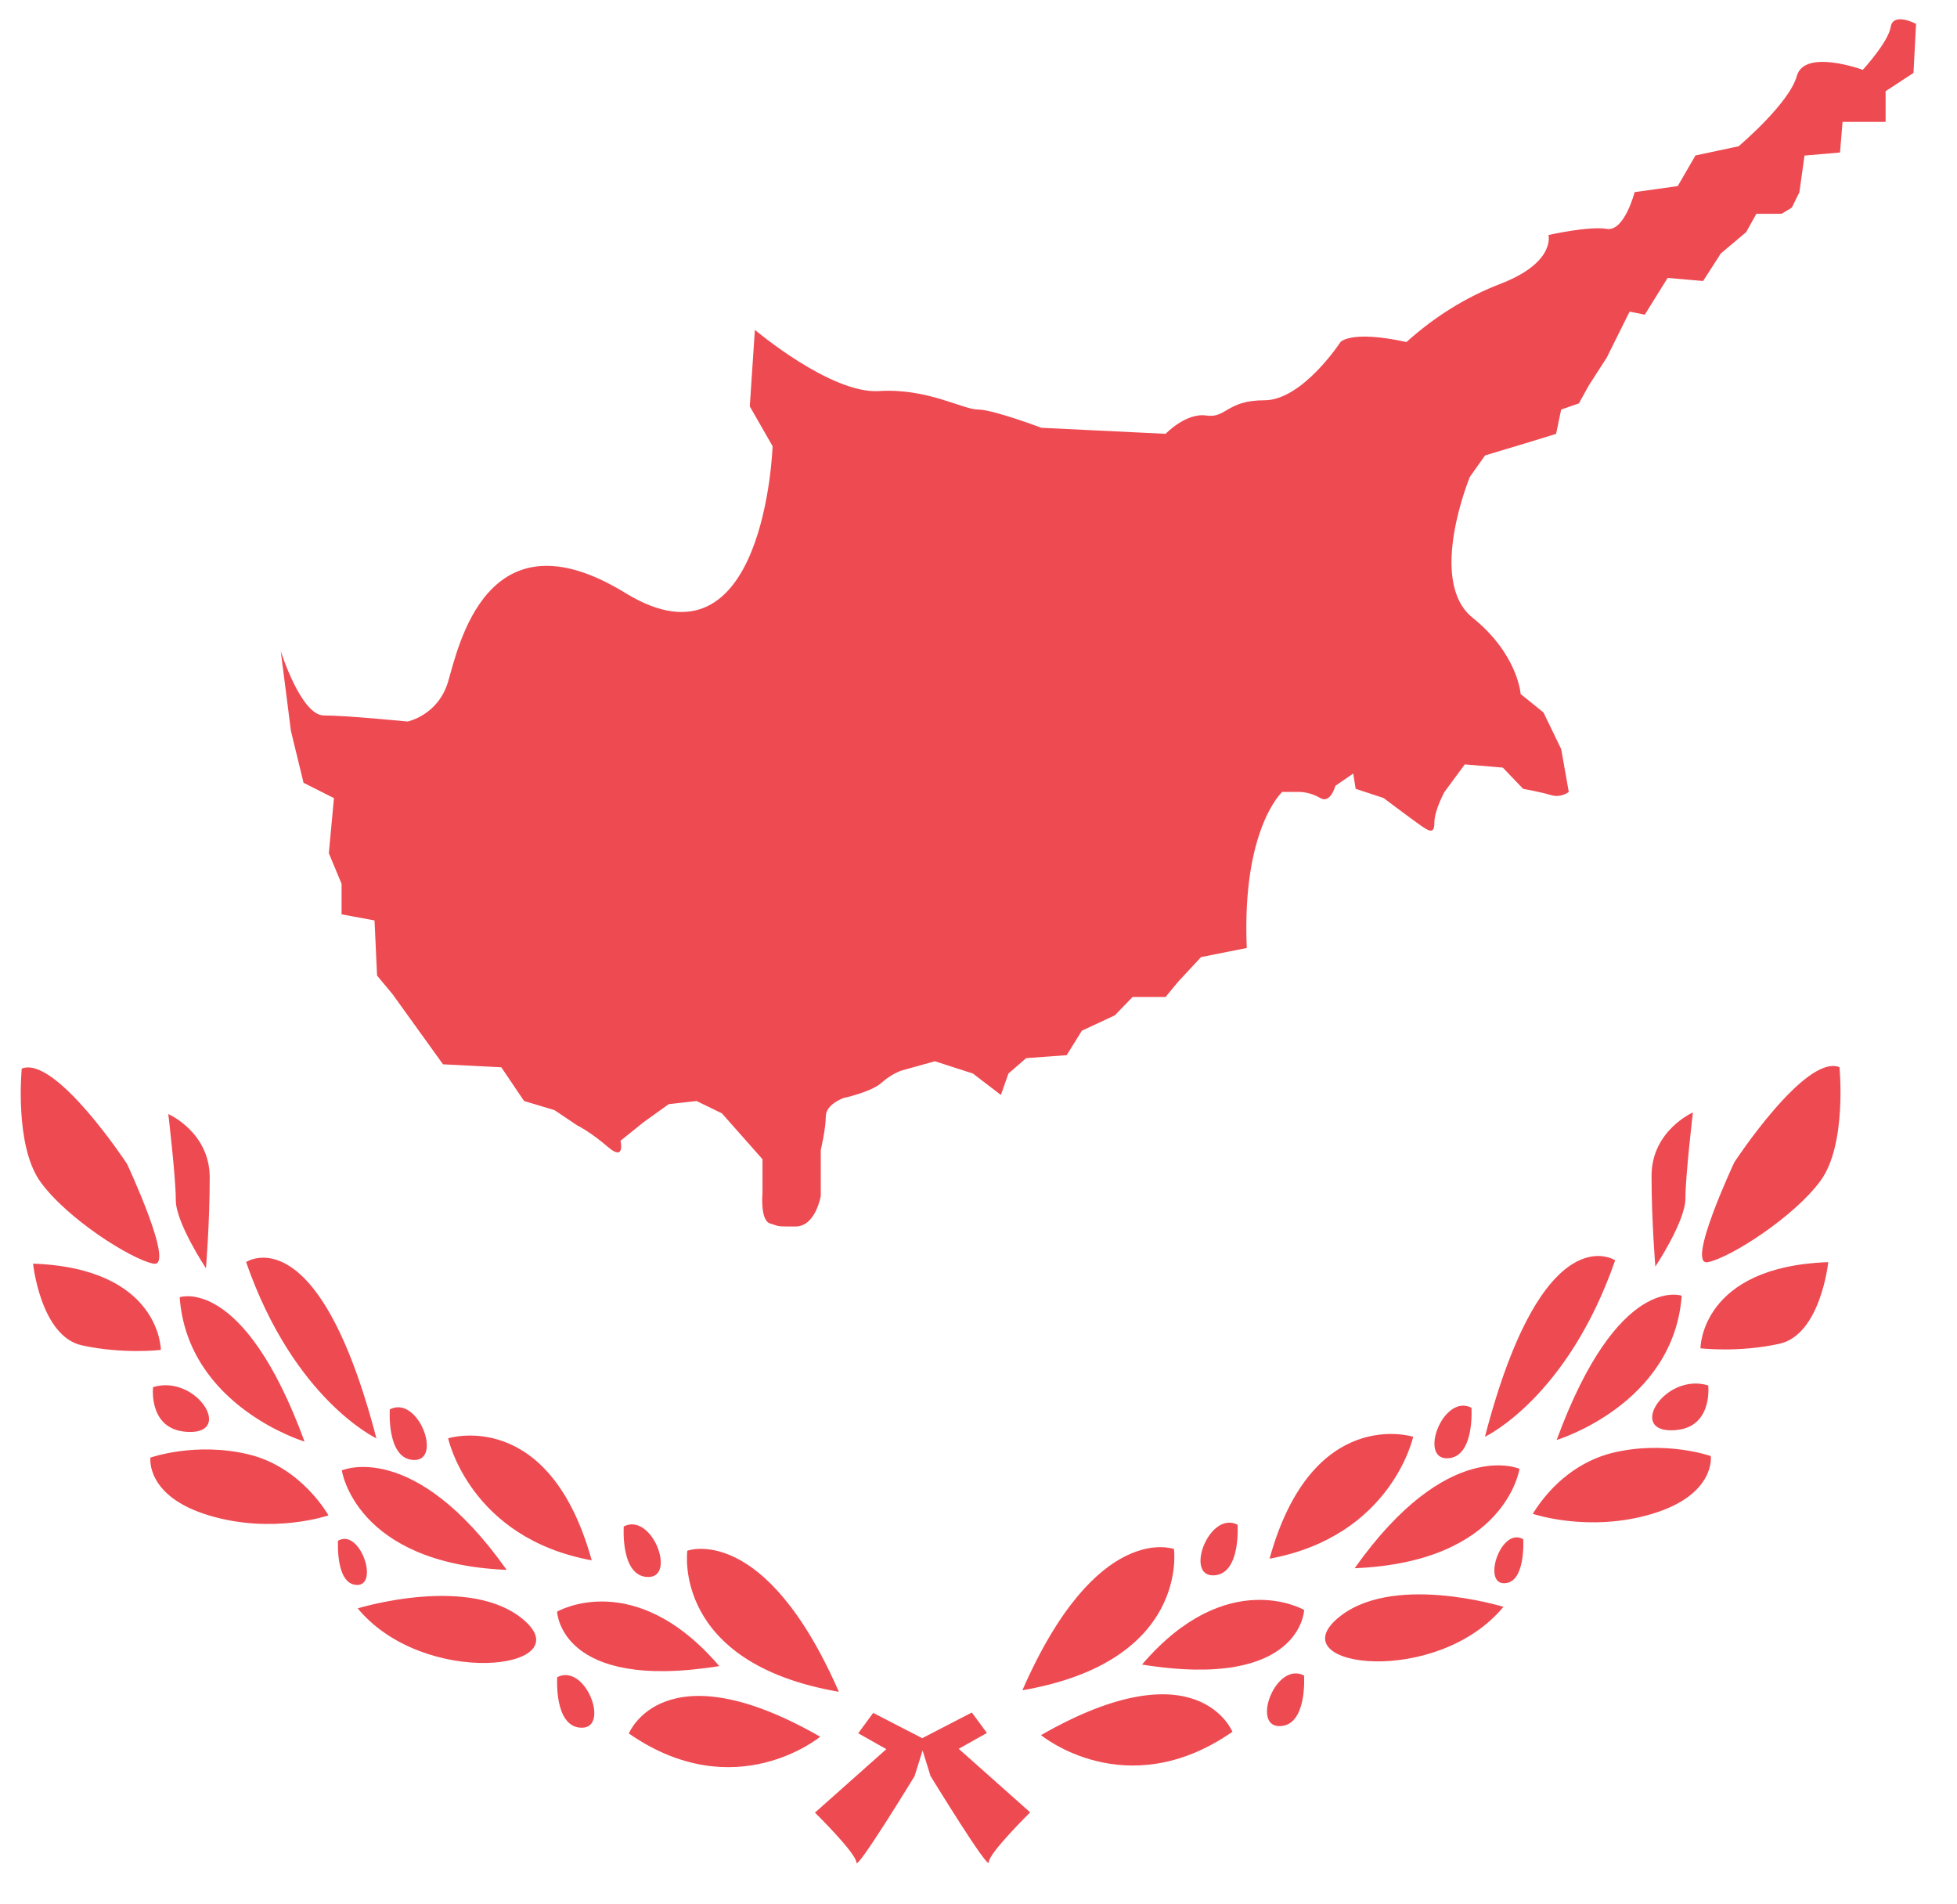 <svg width="37" height="36" viewBox="0 0 37 36" fill="none" xmlns="http://www.w3.org/2000/svg">
<path d="M2.899 23.888C3.325 23.976 2.402 22.003 2.402 22.003C2.402 22.003 1.051 19.946 0.411 20.201C0.411 20.201 0.269 21.661 0.767 22.345C1.264 23.034 2.473 23.804 2.899 23.888ZM0.625 23.888C0.625 23.888 0.768 25.261 1.549 25.433C2.331 25.604 3.041 25.519 3.041 25.519C3.041 25.519 3.041 23.976 0.625 23.888ZM3.894 23.976C3.894 23.976 3.965 23.117 3.965 22.259C3.965 21.401 3.182 21.06 3.182 21.06C3.182 21.06 3.324 22.259 3.324 22.69C3.325 23.117 3.894 23.976 3.894 23.976ZM2.894 26.222C2.894 26.222 2.794 27.07 3.598 27.07C4.401 27.07 3.698 25.98 2.894 26.222ZM4.704 27.495C3.698 27.252 2.844 27.555 2.844 27.555C2.844 27.555 2.745 28.284 3.949 28.647C5.156 29.012 6.21 28.647 6.21 28.647C6.21 28.647 5.709 27.738 4.704 27.495ZM5.758 27.252C4.602 24.1 3.397 24.523 3.397 24.523C3.547 26.587 5.758 27.252 5.758 27.252ZM7.116 27.19C6.011 22.946 4.653 23.858 4.653 23.858C5.558 26.463 7.116 27.19 7.116 27.19ZM6.463 27.797C6.463 27.797 6.714 29.557 9.579 29.677C7.819 27.19 6.463 27.797 6.463 27.797ZM7.37 26.643C7.37 26.643 7.303 27.6 7.836 27.6C8.366 27.6 7.902 26.369 7.37 26.643ZM6.391 29.126C6.391 29.126 6.339 29.962 6.754 29.962C7.17 29.962 6.805 28.887 6.391 29.126ZM10.535 31.706C10.535 31.706 10.469 32.661 11.001 32.661C11.534 32.661 11.068 31.432 10.535 31.706ZM11.793 28.856C11.793 28.856 11.726 29.812 12.258 29.812C12.79 29.812 12.324 28.585 11.793 28.856ZM8.473 27.19C8.473 27.19 8.875 29.072 11.187 29.497C10.382 26.587 8.473 27.19 8.473 27.19ZM9.93 30.648C8.925 29.739 6.763 30.405 6.763 30.405C8.02 31.922 10.935 31.559 9.93 30.648ZM10.533 30.467C10.533 30.467 10.583 31.981 13.599 31.496C11.99 29.617 10.533 30.467 10.533 30.467ZM12.995 29.315C12.995 29.315 12.694 31.437 15.86 31.982C14.453 28.769 12.995 29.315 12.995 29.315ZM11.889 32.77C13.899 34.166 15.507 32.831 15.507 32.831C12.543 31.133 11.889 32.77 11.889 32.77ZM32.79 21.972C32.79 21.972 31.865 23.944 32.291 23.86C32.718 23.775 33.926 23 34.423 22.317C34.922 21.63 34.778 20.174 34.778 20.174C34.138 19.915 32.79 21.972 32.79 21.972ZM32.15 25.488C32.15 25.488 32.859 25.575 33.642 25.403C34.423 25.231 34.566 23.86 34.566 23.86C32.15 23.944 32.15 25.488 32.15 25.488ZM31.225 22.229C31.225 23.088 31.297 23.944 31.297 23.944C31.297 23.944 31.865 23.088 31.865 22.659C31.865 22.23 32.007 21.03 32.007 21.03C32.007 21.03 31.225 21.373 31.225 22.229ZM31.593 27.039C32.397 27.039 32.296 26.19 32.296 26.19C31.492 25.947 30.787 27.039 31.593 27.039ZM30.486 27.465C29.884 27.614 29.348 28.024 28.979 28.617C28.979 28.617 30.034 28.98 31.241 28.617C32.446 28.252 32.345 27.526 32.345 27.526C32.345 27.526 31.492 27.222 30.486 27.465ZM29.431 27.222C29.431 27.222 31.643 26.553 31.795 24.494C31.794 24.494 30.589 24.068 29.431 27.222ZM28.075 27.161C28.075 27.161 29.632 26.432 30.537 23.825C30.537 23.826 29.179 22.916 28.075 27.161ZM25.612 29.646C28.477 29.529 28.728 27.767 28.728 27.767C28.728 27.767 27.372 27.161 25.612 29.646ZM27.82 26.612C27.288 26.34 26.823 27.568 27.355 27.568C27.886 27.567 27.82 26.612 27.82 26.612ZM28.436 29.93C28.851 29.93 28.799 29.098 28.799 29.098C28.384 28.856 28.021 29.93 28.436 29.93ZM24.189 32.631C24.721 32.631 24.655 31.674 24.655 31.674C24.122 31.401 23.657 32.631 24.189 32.631ZM23.398 28.824C22.866 28.552 22.4 29.781 22.932 29.781C23.465 29.781 23.398 28.824 23.398 28.824ZM24.003 29.466C26.315 29.039 26.718 27.161 26.718 27.161C26.718 27.161 24.808 26.553 24.003 29.466ZM25.26 30.619C24.255 31.529 27.171 31.891 28.425 30.376C28.426 30.376 26.266 29.709 25.26 30.619ZM21.592 31.467C24.606 31.953 24.657 30.435 24.657 30.435C24.657 30.435 23.2 29.587 21.592 31.467ZM22.195 29.283C22.195 29.283 20.736 28.737 19.33 31.953C22.497 31.407 22.195 29.283 22.195 29.283ZM19.682 32.801C19.682 32.801 21.29 34.135 23.301 32.738C23.301 32.739 22.647 31.102 19.682 32.801ZM18.659 32.76L18.374 32.374L17.436 32.859L16.509 32.381L16.226 32.766L16.758 33.066L15.408 34.266C15.408 34.266 16.191 35.036 16.191 35.21C16.191 35.381 17.291 33.577 17.291 33.577L17.443 33.091L17.593 33.574C17.593 33.574 18.694 35.374 18.694 35.204C18.694 35.032 19.477 34.261 19.477 34.261L18.126 33.06L18.659 32.76ZM35.747 0.509C35.699 0.8 35.219 1.32 35.219 1.32C35.219 1.32 34.118 0.915 33.972 1.436C33.829 1.957 32.871 2.765 32.871 2.765L32.055 2.939L31.72 3.518L30.905 3.632C30.905 3.632 30.712 4.384 30.378 4.327C30.042 4.269 29.276 4.443 29.276 4.443C29.276 4.443 29.419 4.962 28.364 5.367C27.726 5.612 27.127 5.984 26.591 6.466C25.536 6.234 25.344 6.466 25.344 6.466C25.344 6.466 24.625 7.567 23.906 7.567C23.188 7.567 23.188 7.912 22.805 7.855C22.421 7.799 22.038 8.201 22.038 8.201L19.688 8.087C19.688 8.087 18.778 7.742 18.491 7.742C18.203 7.742 17.532 7.335 16.62 7.393C15.709 7.451 14.272 6.236 14.272 6.236L14.176 7.682L14.607 8.435C14.607 8.435 14.464 12.829 11.827 11.212C9.19 9.592 8.663 12.253 8.471 12.89C8.28 13.525 7.705 13.64 7.705 13.64C7.705 13.64 6.554 13.525 6.123 13.525C5.691 13.525 5.308 12.309 5.308 12.309L5.5 13.815L5.739 14.798L6.314 15.088L6.217 16.129L6.458 16.707V17.285L7.081 17.4L7.129 18.443L7.417 18.788L8.376 20.12L9.478 20.176L9.908 20.813L10.485 20.987L10.915 21.276C10.915 21.276 11.156 21.391 11.492 21.681C11.827 21.971 11.732 21.565 11.732 21.565L12.163 21.218L12.643 20.873L13.17 20.814L13.649 21.047L14.416 21.914V22.551C14.416 22.551 14.367 23.07 14.56 23.129C14.752 23.186 14.656 23.186 15.039 23.186C15.422 23.186 15.518 22.609 15.518 22.609V21.74C15.518 21.74 15.613 21.335 15.613 21.105C15.613 20.873 15.949 20.757 15.949 20.757C15.949 20.757 16.477 20.643 16.668 20.468C16.86 20.294 17.052 20.236 17.052 20.236L17.675 20.062L18.394 20.294L18.923 20.699L19.066 20.294L19.402 20.003L20.167 19.947L20.455 19.484L21.078 19.194L21.413 18.847H22.037L22.277 18.556L22.708 18.093L23.572 17.921C23.476 15.664 24.242 14.971 24.242 14.971H24.577C24.577 14.971 24.769 14.971 24.962 15.086C25.153 15.202 25.248 14.855 25.248 14.855L25.585 14.623L25.631 14.912L26.159 15.086C26.159 15.086 26.544 15.377 26.783 15.549C27.023 15.724 27.119 15.782 27.119 15.549C27.119 15.319 27.31 14.971 27.31 14.971L27.694 14.45L28.413 14.511L28.798 14.913C28.798 14.913 29.134 14.972 29.325 15.031C29.517 15.088 29.66 14.971 29.66 14.971L29.517 14.162L29.182 13.469L28.75 13.12C28.75 13.12 28.701 12.369 27.839 11.675C26.976 10.979 27.791 9.013 27.791 9.013L28.078 8.609L28.844 8.379L29.42 8.202L29.516 7.742L29.851 7.626L30.043 7.28L30.378 6.76L30.81 5.891L31.097 5.949L31.529 5.254L32.2 5.312L32.535 4.791L33.014 4.388L33.207 4.041H33.685L33.877 3.925L34.02 3.635L34.117 2.941L34.788 2.883L34.836 2.304H35.65V1.724L36.177 1.379L36.226 0.452C36.226 0.451 35.794 0.221 35.747 0.509Z" fill="#EE4A51"/>
</svg>
